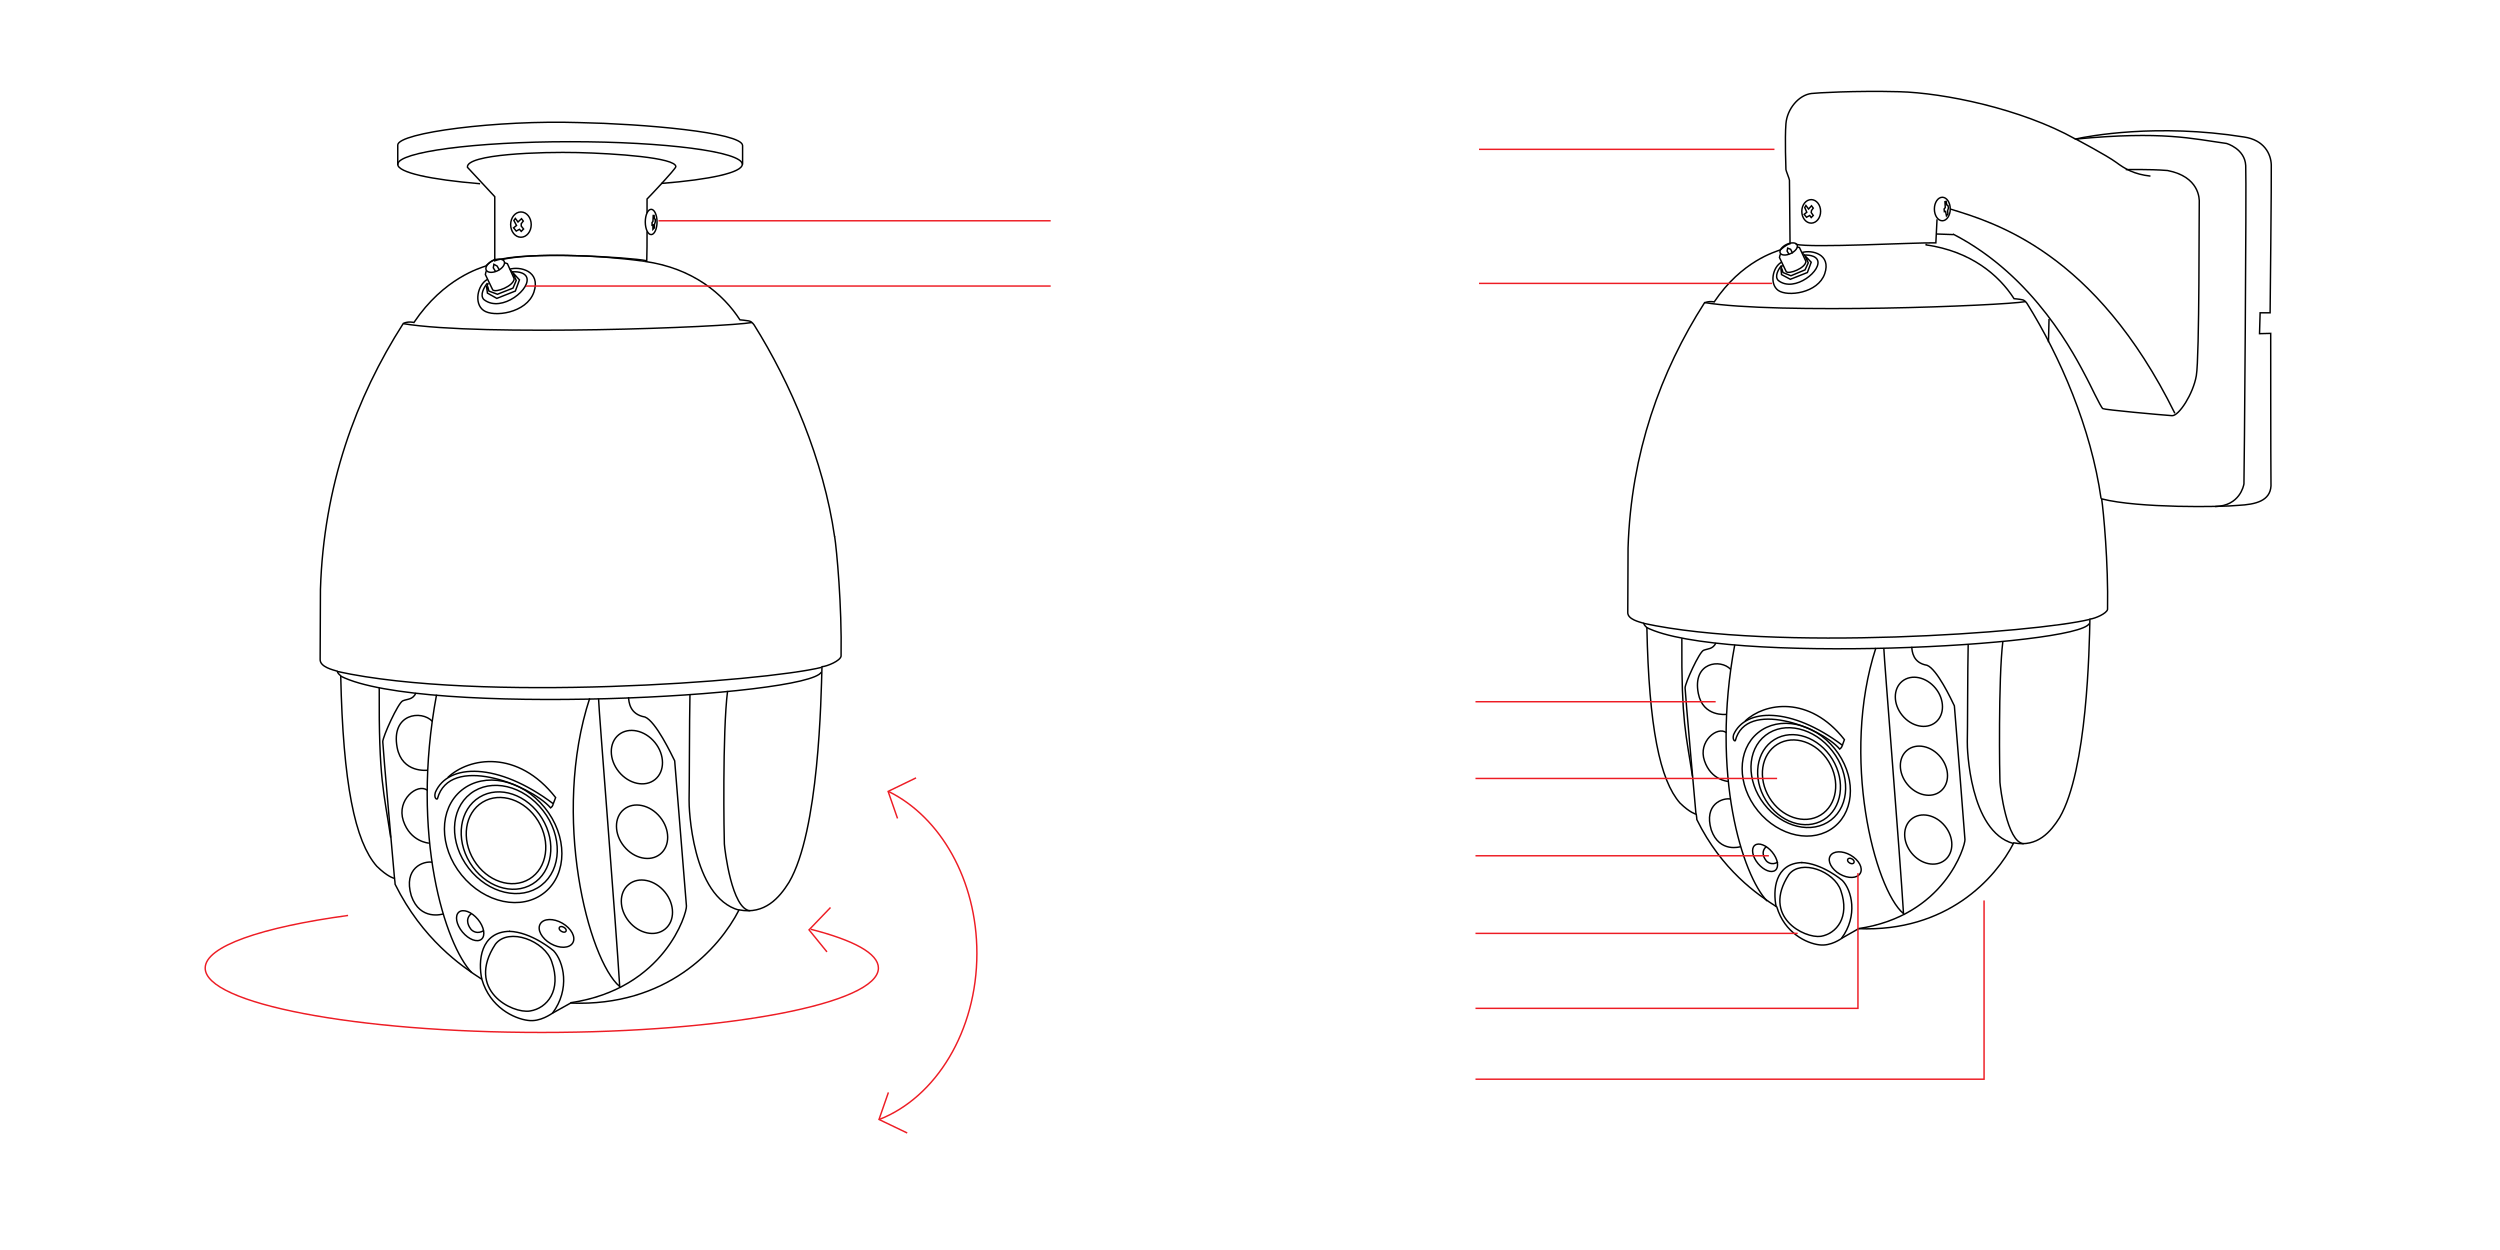 <?xml version="1.0" encoding="utf-8"?>
<!-- Generator: Adobe Illustrator 19.0.0, SVG Export Plug-In . SVG Version: 6.00 Build 0)  -->
<svg version="1.1" id="Layer_2" xmlns="http://www.w3.org/2000/svg" xmlns:xlink="http://www.w3.org/1999/xlink" x="0px" y="0px"
	 viewBox="0 0 850.4 425.2" style="enable-background:new 0 0 850.4 425.2;" xml:space="preserve">
<style type="text/css">
	.st0{fill:none;stroke:#000000;stroke-width:0.5;stroke-miterlimit:10;}
	.st1{fill:none;stroke:#ED1C24;stroke-width:0.5;stroke-miterlimit:10;}
	.st2{fill:none;stroke:#ED1C24;stroke-width:0.499;stroke-miterlimit:10;}
</style>
<g id="Layer_2">
	<g>
		<g>
			<path class="st0" d="M772.5,165.3c-0.1-9.1-0.1-51.9-0.1-51.9l-3.8,0.1l0.2-7.1h3.4c0,0,0.5-46.7,0.4-50.3
				c-0.1-3.7-2.4-8.5-9.3-9.5c-29.5-4.7-53-0.3-57.3,0.7c-18.6-10.4-44.9-15.7-59.9-16.1c-15-0.4-28.5,0.4-29.9,0.6
				c-4.3,0.5-8.3,5.2-8.7,10.3s0,15.3,0,15.6s1.2,3.2,1.2,3.6s0.2,21.3,0.2,21.6c-1.4,0.3-3,1.9-3.3,2.1
				c-1.5,0.6-13.1,3.7-22.5,17.7c0,0-1.6-0.4-3.3,0.3c-14.9,23.3-25,51-26,83.4c0,0-0.1,21.2-0.1,21.9c-0.1,2.4,4.1,3.3,5.4,3.7
				c0.3,0.9,0.9,1.2,1.1,1.5c0.7,33.8,4.4,51.9,11.3,59.7c3.4,3.3,5.3,3.7,5.5,3.8c0.1,0.7,0.2,1.4,0.2,1.8
				c8.5,17.3,20.8,25.6,27.2,29.7c2.6,8.8,10.1,12.4,14.5,12.9c3.9,0.5,7.4-2.1,7.7-2.3l5.6-3.2c30,1.2,46.6-17,52.8-29.2
				c8.1,1.6,12.6-3.8,15.6-8.6c9.4-16.1,10.1-57.9,10.3-67.5c1.8-0.2,5.7-1.9,6-3.3c0.3-15.8-1.4-33.5-2-37.6
				c12.5,3.2,40.9,2.8,46.5,2.2C767.3,171.6,772.2,170.4,772.5,165.3z"/>
			<path class="st0" d="M731.5,59.9c-5.5-0.6-8.6-2.4-11.7-4.7c-3.1-2.3-13.7-7.9-13.7-7.9c29.7-2.8,39.6-0.1,51.3,1.5
				c0,0,6.2,1.8,6.5,7.5c0.3,5.7-0.5,107.7-0.6,108.3c-0.1,0.6-1.4,7.5-9.8,7.7"/>
			<path class="st0" d="M558.9,212c44.5,9.7,133.6,3.2,151.9-1.3"/>
			<path class="st0" d="M560,213.4c25.3,12.8,146.8,6.4,150.7-1.3"/>
			<path class="st0" d="M576.9,276.9c0,0-3.7-41.3-3.7-42.9s4.8-12.2,6.3-12.8c1.5-0.6,3.1-0.3,4.2-2.5"/>
			<path class="st0" d="M572.1,217.1c-0.2,29,1.5,32.7,3.6,47"/>
			<path class="st0" d="M669.5,219.1c-0.2,7.6-0.2,31.1-0.3,33.2s0.8,30.5,15.6,34.6"/>
			<path class="st0" d="M681.3,218.1c-1.6,12.9-1.1,46.4-1,48c0.1,1.6,2.3,20.5,8.1,20.9"/>
			<path class="st0" d="M650.3,220c0.1,1.6,0.4,5.5,5.2,6.3c3.4,1.3,8.3,11.7,9.3,13.8c0,0,3.5,43.4,3.6,45.5
				c0.1,2.1-6.8,26-36.4,30.3"/>
			<path class="st0" d="M638.1,220.4c-12,36.9-0.5,82,9.4,90.4c-1.2-19.9-6.6-86.5-6.7-90.3"/>
			<path class="st0" d="M590.1,219.3c-8.3,44.4,2.7,78.5,11,87.2"/>
			<path class="st0" d="M626.7,253.5c-17.4-13.1-33-12.7-37-3.6c-0.5,1.8,0.5,2.4,0.6,2c3.7-14.1,28.9-4.7,35.5,2.9
				C626.3,254.4,626.5,254.2,626.7,253.5z"/>
			<path class="st0" d="M593.6,245.3c6.6-6.3,21.9-8.9,33.8,6.3c-0.3,0.9-0.7,1.9-0.7,1.9"/>
			<ellipse transform="matrix(0.775 -0.632 0.632 0.775 -4.237 466.07)" class="st0" cx="652.8" cy="239" rx="7.3" ry="9"/>
			
				<ellipse transform="matrix(0.775 -0.632 0.632 0.775 -18.694 472.365)" class="st0" cx="654.5" cy="262.5" rx="7.3" ry="9"/>
			<ellipse transform="matrix(0.775 -0.632 0.632 0.775 -33.174 478.596)" class="st0" cx="656" cy="285.9" rx="7.3" ry="9"/>
			<path class="st0" d="M588.7,227.7c-3.4-3.7-13.1-2.5-11,8.2c1.6,8.1,9.5,7.1,9.5,7.1"/>
			<path class="st0" d="M587.2,249.2c-3-2.3-9.7,3-7.4,9.6c2.2,6.6,8,7,8,7"/>
			<path class="st0" d="M588.7,271.8c-2.7-0.5-9.2,1.7-6.6,10.5c2.8,8,10,5.7,10,5.7"/>
			
				<ellipse transform="matrix(0.776 -0.631 0.631 0.776 -30.445 444.83)" class="st0" cx="610.9" cy="265.3" rx="16.8" ry="20.6"/>
			
				<ellipse transform="matrix(0.791 -0.612 0.612 0.791 -34.197 429.422)" class="st0" cx="611.7" cy="264.8" rx="14.7" ry="18.2"/>
			
				<ellipse transform="matrix(0.853 -0.522 0.522 0.853 -48.264 358.663)" class="st0" cx="611.9" cy="264.9" rx="13.3" ry="16"/>
			
				<ellipse transform="matrix(0.853 -0.522 0.522 0.853 -48.264 358.663)" class="st0" cx="611.9" cy="264.9" rx="11.8" ry="14.1"/>
			<path class="st0" d="M604.2,308.5c-1.2-5.6-0.5-14.9,8.9-15.1"/>
			<path class="st0" d="M626.4,319.2c5.7-7.7,3.5-16.4,0.3-19.7c0,0-6.9-5.9-14-6.1"/>
			<path class="st0" d="M626.2,303c-2.2-6.7-13.6-10.9-17.7-5.5c-9.4,14.4,5.3,21.8,10.9,21C624.7,317.6,629.3,312,626.2,303z"/>
			
				<ellipse transform="matrix(0.768 -0.64 0.64 0.768 -47.604 452.064)" class="st0" cx="600.6" cy="291.8" rx="3.1" ry="5.5"/>
			<ellipse transform="matrix(0.5 -0.866 0.866 0.5 59.132 690.654)" class="st0" cx="627.7" cy="294.1" rx="3.7" ry="5.9"/>
			<ellipse transform="matrix(0.5 -0.866 0.866 0.5 61.219 691.706)" class="st0" cx="629.6" cy="292.8" rx="0.8" ry="1.2"/>
			<path class="st0" d="M600.9,287.9c-2.3,2-0.5,4.4-0.1,4.9s2,1.7,4,0.4"/>
			<path class="st0" d="M655.2,82.9l0,0.4c15.2,2.2,24.7,10.2,29.9,18.3c0,0,2.2,0.2,2.4,0.3c0.3,0.1,1-0.1,2,1.3
				c11.3,18.1,21.8,42.4,25.2,66.4"/>
			<path class="st0" d="M613,85.9c3.2-1,10,0.5,7.7,7.2c-2.3,6.7-12.7,7.9-15.8,5.7s-1.9-8,1.1-9.6"/>
			
				<ellipse transform="matrix(0.435 0.9 -0.9 0.435 420.153 -499.894)" class="st0" cx="608.5" cy="84.9" rx="1.7" ry="3.2"/>
			<path class="st0" d="M605.8,86.4c-0.3-0.1-0.5,1.2-0.5,1.2l2.3,4.8c0.9,1,6.6-1.2,6.7-3.5l-2.2-4.7l-0.9-0.2"/>
			<polyline class="st0" points="608.6,86.6 607.9,85.4 608.1,84.4 609.1,84.8 609.8,86.2 			"/>
			<polyline class="st0" points="606.3,90.2 605.9,91.1 605.8,91.3 606,93.4 609,95 614.8,92.7 616.1,89.2 613.9,86.9 615.1,89.4 
				614,91.8 609.2,93.8 606.5,92.7 606.1,91.3 			"/>
			<path class="st0" d="M606,90.3c-1,1.2-2.5,3.7-1.1,5.1c5.5,4.4,15.4-3.7,13.2-7.2c-1.2-1.8-4.7-1.4-4.7-1.4"/>
			<path class="st0" d="M579.7,102.9c24.7,4.1,101.5,1.1,109.3-0.3"/>
			<path class="st0" d="M610.8,83.1c5.7,1.3,39.5-0.6,47.7-0.5c0,0,0.3-5.9,0.4-8"/>
			<line class="st0" x1="696.8" y1="116.4" x2="697" y2="108.5"/>
			<path class="st0" d="M664.3,79.6c28,14.4,41.7,41.8,45.6,49.2c0.7,1.2,4.7,9.8,5.4,10.2s19.3,2.1,23.6,2.4
				c2.3,0,7.1-7.3,8.2-13.6c1.1-6.3,0.9-57.3,1-58.8c0.1-1.4,0-8.9-10.8-11c-6.3-0.5-14.2-0.3-14.2-0.3"/>
			<path class="st0" d="M663.4,71.1c15,4.6,49.3,14.6,76.4,69.5"/>
			<ellipse class="st0" cx="616.1" cy="71.9" rx="3.2" ry="4"/>
			<ellipse class="st0" cx="660.7" cy="71.1" rx="2.7" ry="4"/>
			<polygon class="st0" points="616.2,70 615.2,71.1 614.3,69.9 613.9,70.6 614.6,72.2 613.7,72.9 614.5,73.9 615.6,73.3 616.1,74 
				616.8,73.3 616.1,72.3 616.2,71.6 616.8,70.8 			"/>
			<polygon class="st0" points="662,68.5 662.2,69.7 662.6,69.9 662.8,70.7 662.5,71.7 662.6,72.8 662.1,73.4 661.8,71.9 661.4,72 
				661.3,71.1 661.7,70.6 661.6,68.6 			"/>
			<line class="st0" x1="664.5" y1="79.8" x2="658.8" y2="79.6"/>
		</g>
		<line id="XMLID_153_" class="st1" x1="501.9" y1="264.8" x2="604.5" y2="264.8"/>
		<polyline id="XMLID_150_" class="st1" points="501.9,343 632,343 632,297 		"/>
		<line id="XMLID_149_" class="st1" x1="602.8" y1="96.4" x2="503.1" y2="96.4"/>
		<line id="XMLID_148_" class="st1" x1="611.5" y1="317.5" x2="501.9" y2="317.5"/>
		<line id="XMLID_147_" class="st1" x1="583.6" y1="238.7" x2="501.9" y2="238.7"/>
		<line id="XMLID_146_" class="st1" x1="601.7" y1="291.1" x2="501.9" y2="291.1"/>
		<g>
			<g>
				<g>
					<g>
						<path class="st0" d="M168.7,88.2c-1.6,0.3-3.2,2.1-3.5,2.3c-1.6,0.6-14.2,4-24.4,19.2c0,0-1.8-0.5-3.6,0.3
							c-16.2,25.3-27.1,55.3-28.2,90.5c0,0-0.1,23-0.1,23.8c-0.1,2.6,4.5,3.6,5.8,4c0.3,1,1,1.3,1.2,1.6
							c0.8,36.6,4.8,56.3,12.3,64.8c3.7,3.6,5.7,4,6,4.1c0.1,0.8,0.2,1.5,0.2,2c9.3,18.7,22.5,27.8,29.5,32.3
							c2.8,9.6,11,13.4,15.7,14c4.2,0.6,8-2.3,8.4-2.5l6.1-3.4c32.6,1.3,50.5-18.4,57.3-31.7c8.7,1.7,13.7-4.1,17-9.4
							c10.2-17.4,10.9-62.8,11.2-73.3c1.9-0.2,6.2-2,6.5-3.6c0.3-17.2-1.5-36.3-2.2-40.8"/>
						<path class="st0" d="M114.7,228.4c48.2,10.6,144.9,3.5,164.8-1.4"/>
						<path class="st0" d="M115.9,230c27.5,13.9,159.3,7,163.5-1.4"/>
						<path class="st0" d="M134.2,298.8c0,0-4-44.8-4-46.5c0-1.7,5.2-13.2,6.8-13.9s3.4-0.3,4.5-2.7"/>
						<path class="st0" d="M129,233.9c-0.2,31.5,1.6,35.5,3.9,51"/>
						<path class="st0" d="M234.7,236.1c-0.2,8.2-0.2,33.8-0.3,36s0.9,33.1,17,37.5"/>
						<path class="st0" d="M247.5,235c-1.8,14-1.2,50.4-1.1,52.1s2.5,22.3,8.8,22.7"/>
						<path class="st0" d="M213.8,237.1c0.1,1.7,0.4,5.9,5.6,6.8c3.7,1.5,9,12.7,10.1,14.9c0,0,3.8,47.1,4,49.4s-7.3,28.2-39.5,32.9
							"/>
						<path class="st0" d="M200.6,237.5c-13.1,40-0.5,89,10.2,98.1c-1.3-21.6-7.1-93.8-7.2-98"/>
						<path class="st0" d="M148.5,236.3c-9,48.2,3,85.1,12,94.6"/>
						<path class="st0" d="M188.2,273.4c-18.9-14.2-35.8-13.8-40.1-3.9c-0.6,2,0.5,2.6,0.7,2.2c4.1-15.3,31.3-5,38.5,3.1
							C187.8,274.4,188,274.2,188.2,273.4z"/>
						<path class="st0" d="M152.3,264.5c7.2-6.9,23.8-9.7,36.7,6.8c-0.4,1-0.8,2.1-0.8,2.1"/>
						
							<ellipse transform="matrix(0.775 -0.632 0.632 0.775 -114.087 194.72)" class="st0" cx="216.6" cy="257.7" rx="7.9" ry="9.8"/>
						
							<ellipse transform="matrix(0.775 -0.632 0.632 0.775 -129.772 201.55)" class="st0" cx="218.4" cy="283.1" rx="7.9" ry="9.8"/>
						
							<ellipse transform="matrix(0.775 -0.632 0.632 0.775 -145.481 208.311)" class="st0" cx="220" cy="308.6" rx="7.9" ry="9.8"/>
						<path class="st0" d="M147.1,245.4c-3.7-4-14.2-2.7-12,8.9c1.7,8.8,10.3,7.7,10.3,7.7"/>
						<path class="st0" d="M145.3,268.8c-3.2-2.5-10.5,3.2-8.1,10.4c2.4,7.2,8.7,7.6,8.7,7.6"/>
						<path class="st0" d="M147,293.3c-2.9-0.5-9.9,1.9-7.1,11.4c3,8.7,10.8,6.2,10.8,6.2"/>
						
							<ellipse transform="matrix(0.776 -0.631 0.631 0.776 -142.212 172.059)" class="st0" cx="171.1" cy="286.2" rx="18.2" ry="22.4"/>
						
							<ellipse transform="matrix(0.791 -0.612 0.612 0.791 -138.811 164.83)" class="st0" cx="172" cy="285.7" rx="16" ry="19.7"/>
						
							<ellipse transform="matrix(0.853 -0.522 0.522 0.853 -123.949 132.032)" class="st0" cx="172.2" cy="285.8" rx="14.4" ry="17.3"/>
						
							<ellipse transform="matrix(0.853 -0.522 0.522 0.853 -123.949 132.032)" class="st0" cx="172.2" cy="285.8" rx="12.8" ry="15.3"/>
						<path class="st0" d="M163.9,333.1c-1.3-6-0.6-16.2,9.6-16.3"/>
						<path class="st0" d="M187.9,344.7c6.2-8.3,3.8-17.7,0.4-21.3c0,0-7.5-6.4-15.1-6.6"/>
						<path class="st0" d="M187.7,327.2c-2.3-7.2-14.7-11.9-19.2-6c-10.2,15.6,5.7,23.7,11.8,22.7
							C186.1,343,191.1,336.9,187.7,327.2z"/>
						
							<ellipse transform="matrix(0.768 -0.64 0.64 0.768 -164.545 175.361)" class="st0" cx="160" cy="315" rx="3.4" ry="6"/>
						<ellipse transform="matrix(0.5 -0.866 0.866 0.5 -180.306 322.69)" class="st0" cx="189.3" cy="317.5" rx="4" ry="6.4"/>
						<ellipse transform="matrix(0.5 -0.866 0.866 0.5 -178.042 323.832)" class="st0" cx="191.4" cy="316.1" rx="0.8" ry="1.3"/>
						<path class="st0" d="M160.3,310.8c-2.5,2.1-0.5,4.8-0.1,5.3s2.1,1.9,4.4,0.4"/>
						<path class="st0" d="M219.2,88.9c16.5,2.3,26.8,11.1,32.5,19.9c0,0,2.3,0.2,2.6,0.3s1.1-0.1,2.2,1.4
							c12.3,19.6,23.7,46,27.4,72.1"/>
						<path class="st0" d="M173.3,91.6c3.4-1.1,10.8,0.5,8.3,7.8c-2.5,7.2-13.8,8.6-17.1,6.2c-3.4-2.4-2-8.7,1.2-10.5"/>
						
							<ellipse transform="matrix(0.435 0.9 -0.9 0.435 176.639 -100.544)" class="st0" cx="168.4" cy="90.5" rx="1.9" ry="3.4"/>
						<path class="st0" d="M165.6,92.1c-0.3-0.1-0.5,1.3-0.5,1.3l2.5,5.2c1,1.1,7.2-1.3,7.3-3.8l-2.3-5.1l-0.9-0.3"/>
						<polyline class="st0" points="168.6,92.4 167.8,91.1 168,89.9 169.1,90.5 169.9,91.9 						"/>
						<polyline class="st0" points="166.1,96.3 165.7,97.2 165.5,97.5 165.8,99.7 169,101.5 175.3,99 176.7,95.2 174.4,92.7 
							175.6,95.4 174.5,98 169.2,100.1 166.3,99 165.9,97.4 						"/>
						<path class="st0" d="M165.8,96.3c-1.1,1.3-2.7,4.1-1.2,5.6c6,4.8,16.7-4,14.4-7.9c-1.3-2-5-1.5-5-1.5"/>
						<path class="st0" d="M137.2,110.1c26.7,4.4,110.1,1.2,118.6-0.4"/>
					</g>
					<path class="st0" d="M219.3,88.9c-16.3-2.3-38.2-2.9-48.7-0.6"/>
				</g>
				<g>
					<g>
						<path class="st0" d="M163.3,62.5c-16.8-1.4-28-3.8-28-6.6c0-4.2,26.3-7.7,58.6-7.7s58.6,3.4,58.6,7.7c0,2.8-11,5.2-27.6,6.5"
							/>
						<path class="st0" d="M135.3,56.1v-6.8c0.3-4.2,33.9-8.5,61.7-7.6c21.2,0.4,55.4,3.3,55.6,7.8V56"/>
						<path class="st0" d="M220.1,72.5c0-2.8,0-4.8,0-4.8c1.2-1.2,9.6-10.1,9.8-11c0-3.1-20.8-4.5-33.3-4.8
							c-12.5-0.3-38.1,0.5-37.6,5l9.3,10l0,21.8c9.9-3.4,46.2-1.2,51.7,0c0.1-2.8,0.1-6.5,0.1-10"/>
					</g>
					<ellipse class="st0" cx="177.2" cy="76.4" rx="3.5" ry="4.3"/>
					<ellipse class="st0" cx="221.5" cy="75.5" rx="2" ry="4.3"/>
					<polygon class="st0" points="177.4,74.4 176.2,75.5 175.3,74.3 174.8,75 175.7,76.7 174.7,77.5 175.6,78.6 176.7,78 
						177.3,78.7 178.1,77.9 177.3,76.9 177.3,76.1 178,75.2 					"/>
					<polygon class="st0" points="222.5,73.3 222.6,74.4 222.9,74.6 222.9,75.5 222.6,76.4 222.6,77.5 222.1,78 222.1,76.5 
						221.8,76.6 221.8,75.7 222.1,75.3 222.2,73.3 					"/>
				</g>
			</g>
			<g>
				<path class="st2" d="M275.8,316.1c14.5,3.7,23,8.2,23,13.2c0,12.1-51.3,21.9-114.5,21.9s-114.5-9.8-114.5-21.9
					c0-7.4,19.2-13.9,48.6-17.9"/>
				<polyline class="st2" points="282.5,308.7 275.2,316.3 281.3,323.8 				"/>
				<g>
					<path class="st2" d="M302.4,269.3c17.5,8.7,29.9,30,29.9,55c0,26.5-14,49-33.2,56.5"/>
					<polyline class="st2" points="311.6,264.6 302.1,269.2 305.3,278.4 					"/>
					<polyline class="st2" points="308.6,385.4 299,380.8 302.2,371.6 					"/>
				</g>
			</g>
		</g>
		<line id="XMLID_145_" class="st1" x1="224" y1="75.1" x2="357.4" y2="75.1"/>
		<line id="XMLID_144_" class="st1" x1="603.6" y1="50.8" x2="503.1" y2="50.8"/>
		<line id="XMLID_143_" class="st1" x1="357.4" y1="97.3" x2="178.9" y2="97.3"/>
		<g>
			<polyline id="XMLID_142_" class="st1" points="501.9,367.1 674.9,367.1 674.9,306.3 			"/>
		</g>
	</g>
</g>
</svg>
